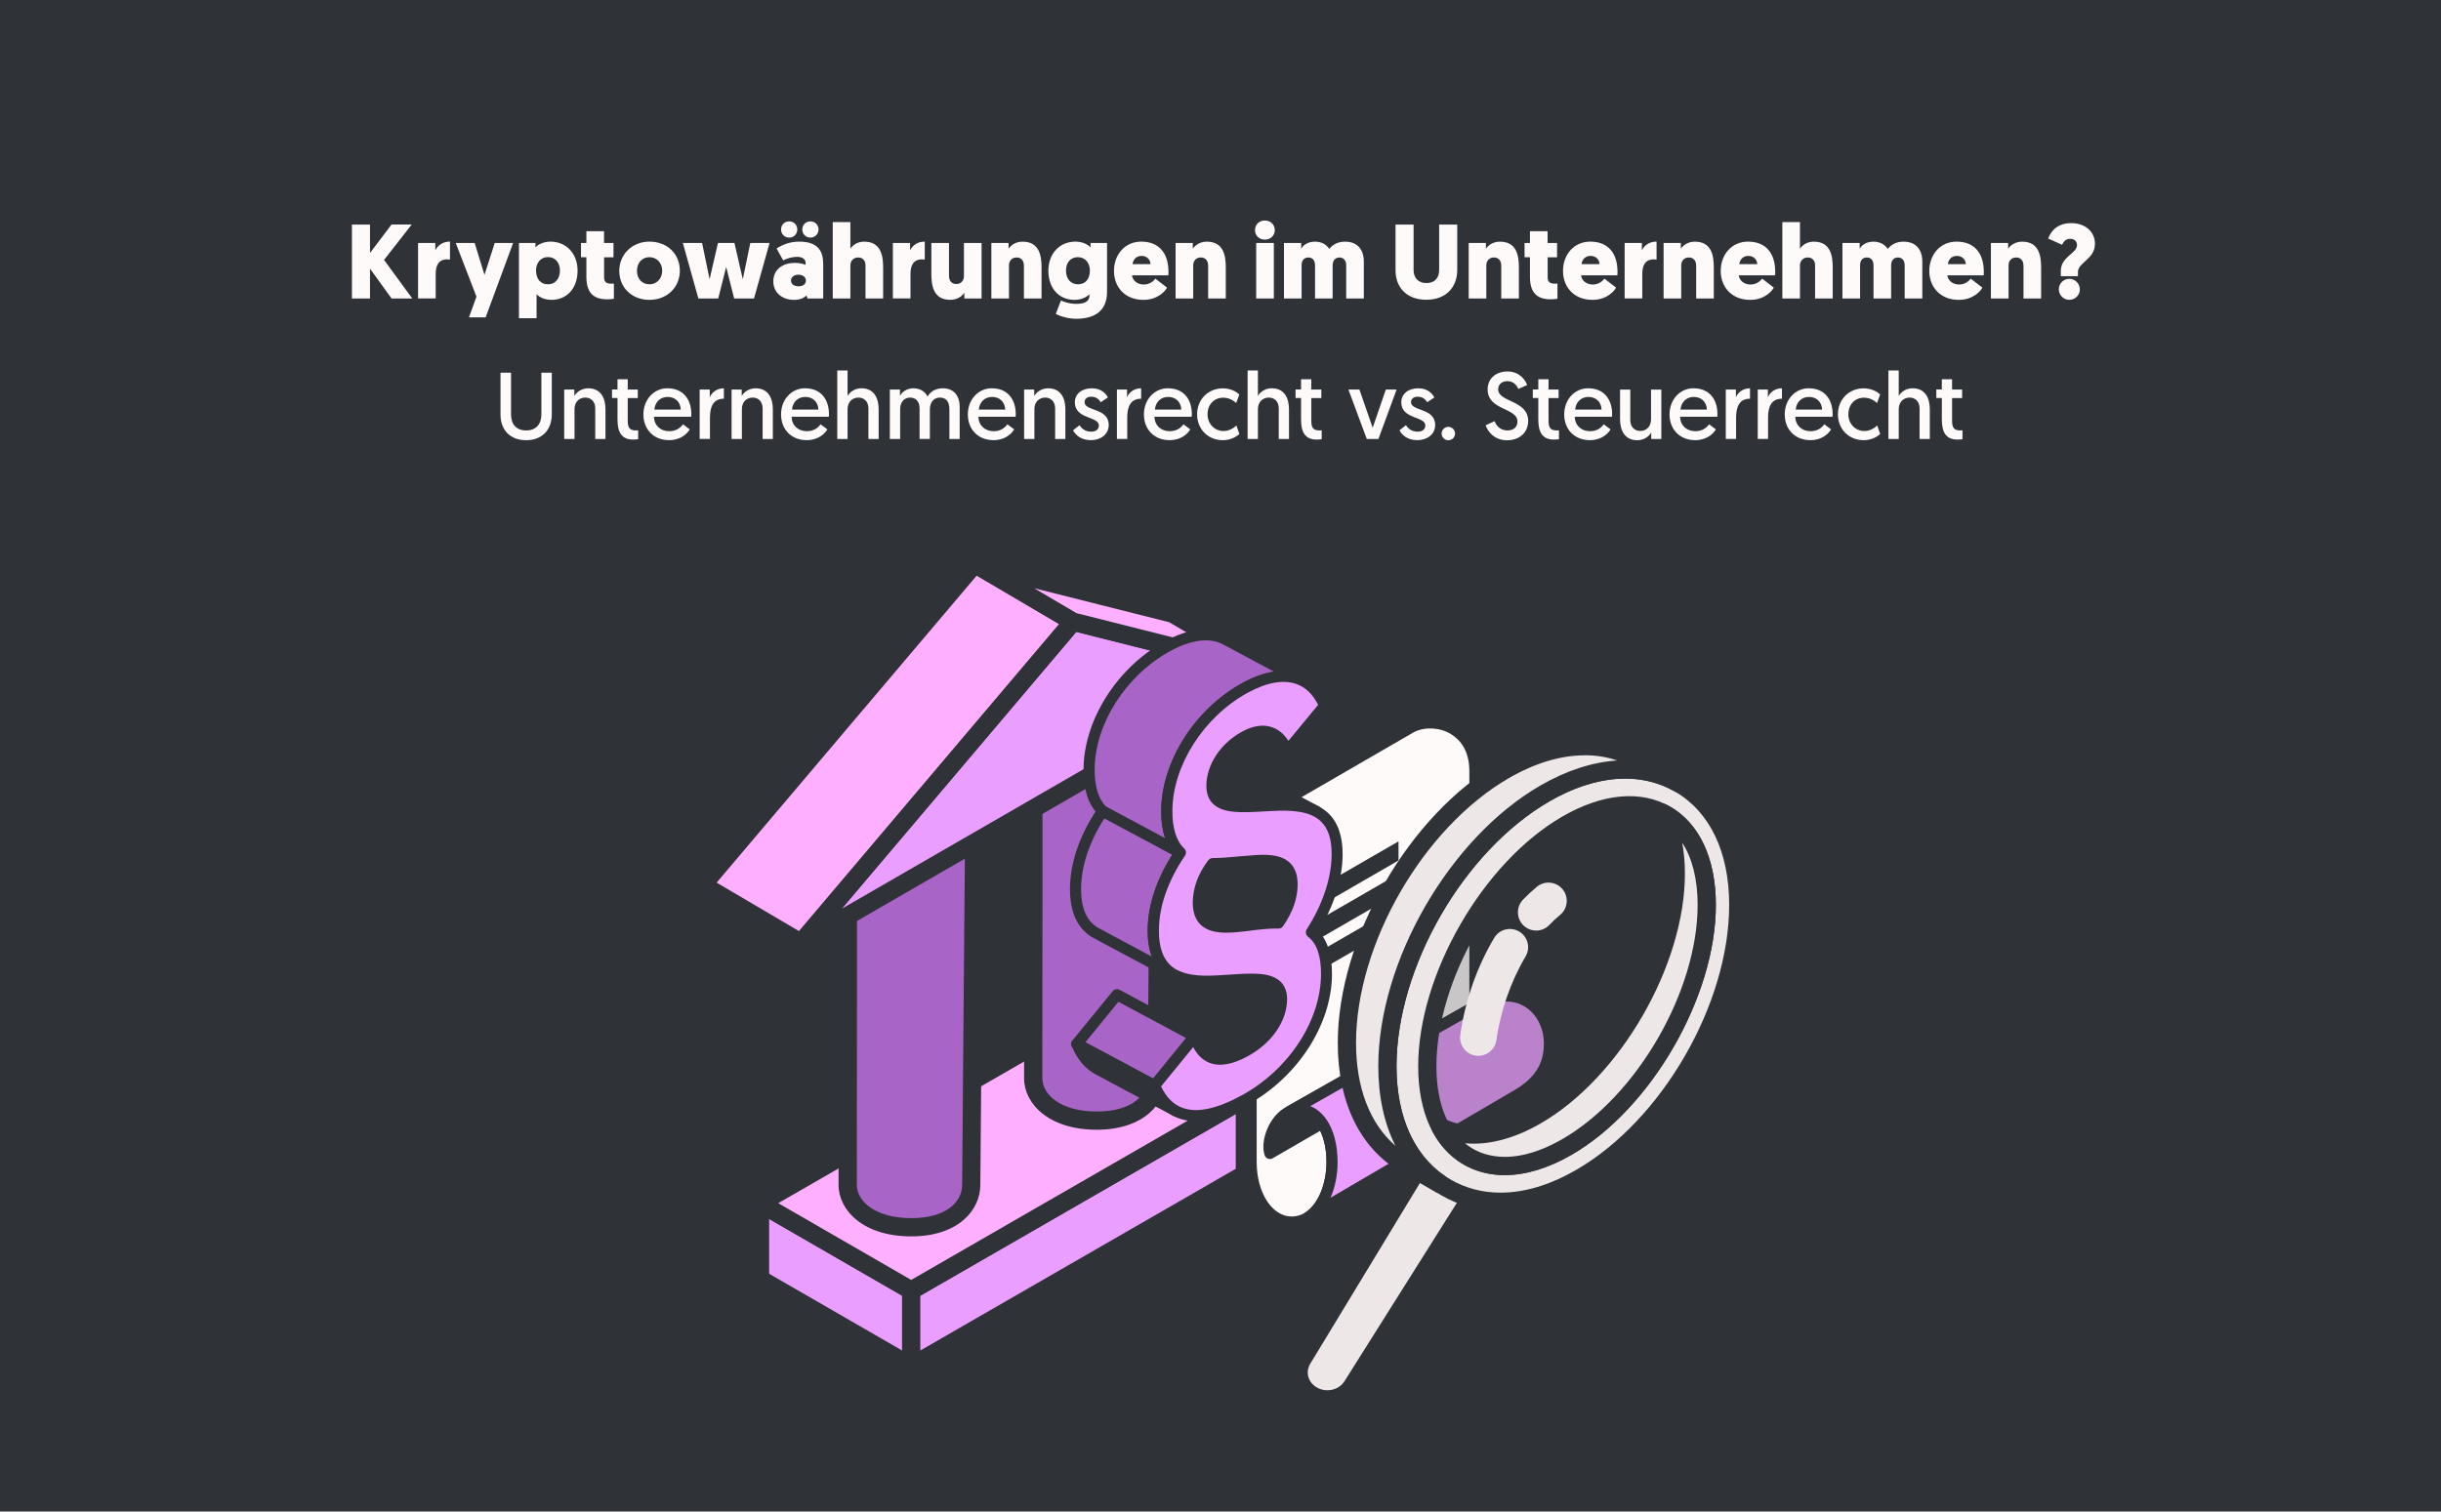 <?xml version="1.0" encoding="UTF-8"?>
<svg xmlns="http://www.w3.org/2000/svg" viewBox="0 0 670 415">
  <defs>
    <style>
      .cls-1 {
        fill: #a864c6;
      }

      .cls-2 {
        fill: #2f3237;
      }

      .cls-3 {
        fill: #ff8d85;
      }

      .cls-4 {
        fill: #ffafff;
      }

      .cls-5 {
        fill: #ff8d85;
      }

      .cls-6 {
        fill: #fefaf9;
      }

      .cls-7 {
        opacity: .26;
      }

      .cls-8 {
        fill: #ede8e7;
      }

      .cls-9 {
        fill: #ea9eff;
      }
    </style>
  </defs>
  <g id="HG">
    <rect class="cls-2" x="-3.44" y="-3.38" width="676.87" height="421.77"/>
  </g>
  <g id="Ebene_1" data-name="Ebene 1">
    <g>
      <path class="cls-6" d="M101.55,69.47l5.92-7.83h5.54l-7.6,9.72,7.75,10.59h-5.68l-5.92-8.18v8.18h-4.96v-20.3h4.96v7.83Z"/>
      <path class="cls-6" d="M123.5,71.27c-.2-.03-.43-.06-.78-.06-2.35,0-3.13,1.71-3.13,4v6.73h-4.84v-15.23h4.73v2.03c.72-1.48,2.15-2.41,4.03-2.41v4.93Z"/>
      <path class="cls-6" d="M133.3,87.14h-4.58l2.06-5.69-5.69-14.74h5.19l2.7,8.76,2.81-8.76h5.05l-7.54,20.42Z"/>
      <path class="cls-6" d="M146.96,67.91c.43-.49,1.88-1.57,4.12-1.57,4.38,0,7.45,3.31,7.45,7.98s-2.78,8.01-7.19,8.01c-2.32,0-3.74-1.16-4.06-1.54v6.58h-4.84v-20.65h4.53v1.19ZM150.41,78.06c1.97,0,3.28-1.54,3.28-3.77s-1.33-3.71-3.28-3.71c-2.09,0-3.28,1.68-3.28,3.71,0,2.41,1.36,3.77,3.28,3.77Z"/>
      <path class="cls-6" d="M165.81,66.72h2.58v3.92h-2.58v5.6c0,1.33.9,1.65,1.88,1.65.26,0,.49,0,.81-.03v4.15s-.64.17-1.86.17c-3.6,0-5.69-1.65-5.69-6.18v-5.37h-1.48v-3.92h1.48v-3.22h4.84v3.22Z"/>
      <path class="cls-6" d="M178.25,66.34c4.9,0,8.35,3.37,8.35,7.98s-3.54,8.01-8.35,8.01-8.27-3.36-8.27-7.95,3.57-8.04,8.27-8.04ZM178.25,78.06c2,0,3.51-1.57,3.51-3.74s-1.54-3.71-3.51-3.71-3.42,1.54-3.42,3.77,1.45,3.68,3.42,3.68Z"/>
      <path class="cls-6" d="M199.31,73.33l-2.17,8.62h-5.45l-4.26-15.23h5.28l2.06,9.95,2.29-9.95h4.53l2.29,9.95,2.06-9.95h5.28l-4.26,15.23h-5.45l-2.18-8.62Z"/>
      <path class="cls-6" d="M218.18,72.17c1.33,0,2.38.32,2.93.55v-.55c0-.93-.75-1.65-2.32-1.65-1.33,0-2.64.38-3.83.96l-1.8-3.25c1.62-1.07,3.68-1.89,6.21-1.89,5.25,0,6.58,2.7,6.58,6.18v9.43h-4.32l-.26-.84c-.78.78-1.89,1.22-3.45,1.22-2.99,0-5.66-1.8-5.66-5.1,0-3.05,2.32-5.05,5.92-5.05ZM214.38,63.01c0-1.22.9-2.23,2.23-2.23s2.23,1.02,2.23,2.23-.93,2.23-2.23,2.23-2.23-1.02-2.23-2.23ZM219.17,78.61c1.16,0,2.03-.55,2.03-1.57s-.9-1.62-2.06-1.62-2.03.64-2.03,1.62.93,1.57,2.06,1.57ZM220.21,63.01c0-1.22.9-2.23,2.23-2.23s2.23,1.02,2.23,2.23-.93,2.23-2.23,2.23-2.23-1.02-2.23-2.23Z"/>
      <path class="cls-6" d="M237.56,72.87c0-1.42-.84-2.18-2-2.18-1.33,0-2.15.96-2.15,2.18v9.08h-4.84v-20.97h4.84v7.31c.58-.9,1.86-1.94,3.77-1.94,4.76,0,5.22,4.06,5.22,7.17v8.44h-4.84v-9.08Z"/>
      <path class="cls-6" d="M253.82,71.27c-.2-.03-.44-.06-.78-.06-2.35,0-3.13,1.71-3.13,4v6.73h-4.84v-15.23h4.73v2.03c.72-1.48,2.15-2.41,4.03-2.41v4.93Z"/>
      <path class="cls-6" d="M260.49,75.8c0,1.42.84,2.18,2,2.18,1.33,0,2.09-.96,2.09-2.18v-9.08h4.84v15.23h-4.73v-1.57c-.58.9-1.91,1.94-3.83,1.94-4.76,0-5.22-4.06-5.22-7.16v-8.44h4.84v9.08Z"/>
      <path class="cls-6" d="M281.03,72.87c0-1.42-.84-2.18-2-2.18-1.33,0-2.09.96-2.09,2.18v9.08h-4.84v-15.23h4.73v1.57c.58-.9,1.91-1.94,3.83-1.94,4.76,0,5.22,4.06,5.22,7.17v8.44h-4.84v-9.08Z"/>
      <path class="cls-6" d="M299.01,80.79c-.32.38-1.74,1.54-4.06,1.54-4.41,0-7.19-3.28-7.19-8.01s3.08-7.98,7.45-7.98c2.23,0,3.68,1.07,4.12,1.57v-1.19h4.53v13.4c0,5.63-3.92,7.4-8.44,7.4-2.15,0-4.26-.61-5.63-1.31l1.42-3.71c.43.2,2.15.93,4.21.93,1.8,0,3.6-.41,3.6-2.26v-.38ZM295.84,70.61c-1.94,0-3.25,1.42-3.25,3.68s1.31,3.77,3.28,3.77,3.28-1.36,3.28-3.77c0-2.03-1.22-3.68-3.31-3.68Z"/>
      <path class="cls-6" d="M310.72,75.6c.12,1.36,1.42,2.52,3.22,2.52s2.9-1.19,3.19-1.62l3.19,2.47c-.43.9-2.52,3.36-6.47,3.36-5.02,0-8.09-3.45-8.09-7.95s3.02-8.04,7.48-8.04c4.84,0,7.48,3.1,7.48,8.3,0,.29,0,.61-.03.96h-9.98ZM310.87,72.52h4.93c-.06-1.22-.96-2.26-2.47-2.26-1.59,0-2.35,1.19-2.46,2.26Z"/>
      <path class="cls-6" d="M331.6,72.87c0-1.42-.84-2.18-2-2.18-1.33,0-2.09.96-2.09,2.18v9.08h-4.84v-15.23h4.73v1.57c.58-.9,1.92-1.94,3.83-1.94,4.76,0,5.22,4.06,5.22,7.17v8.44h-4.84v-9.08Z"/>
      <path class="cls-6" d="M344.47,63.18c0-1.54,1.16-2.64,2.7-2.64s2.73,1.1,2.73,2.64-1.19,2.61-2.73,2.61-2.7-1.1-2.7-2.61ZM349.64,81.95h-4.84v-15.23h4.84v15.23Z"/>
      <path class="cls-6" d="M365.79,81.95h-4.84v-9.08c0-1.36-.67-2.18-1.83-2.18s-1.86.78-1.86,2.18v9.08h-4.84v-15.23h4.73v1.57c.52-.93,1.74-1.94,3.77-1.94,1.8,0,3.13.75,3.94,2,.93-1.19,2.35-2,4.32-2,3.51,0,5.16,2.26,5.16,5.48v10.12h-4.84v-9.08c0-1.36-.7-2.18-1.86-2.18s-1.86.87-1.86,2.18v9.08Z"/>
      <path class="cls-6" d="M383.04,74.15v-12.5h4.96v12.5c0,2.2,1.33,3.57,3.54,3.57s3.48-1.36,3.48-3.6v-12.47h4.96v12.47c0,4.76-3.1,8.18-8.47,8.18s-8.47-3.31-8.47-8.15Z"/>
      <path class="cls-6" d="M412.05,72.87c0-1.42-.84-2.18-2-2.18-1.33,0-2.09.96-2.09,2.18v9.08h-4.84v-15.23h4.73v1.57c.58-.9,1.91-1.94,3.83-1.94,4.76,0,5.22,4.06,5.22,7.17v8.44h-4.84v-9.08Z"/>
      <path class="cls-6" d="M424.8,66.72h2.58v3.92h-2.58v5.6c0,1.33.9,1.65,1.88,1.65.26,0,.49,0,.81-.03v4.15s-.64.17-1.86.17c-3.6,0-5.69-1.65-5.69-6.18v-5.37h-1.48v-3.92h1.48v-3.22h4.84v3.22Z"/>
      <path class="cls-6" d="M433.97,75.6c.12,1.36,1.42,2.52,3.22,2.52s2.9-1.19,3.19-1.62l3.19,2.47c-.43.9-2.52,3.36-6.47,3.36-5.02,0-8.09-3.45-8.09-7.95s3.02-8.04,7.48-8.04c4.84,0,7.48,3.1,7.48,8.3,0,.29,0,.61-.03.96h-9.98ZM434.11,72.52h4.93c-.06-1.22-.96-2.26-2.47-2.26-1.6,0-2.35,1.19-2.47,2.26Z"/>
      <path class="cls-6" d="M454.68,71.27c-.2-.03-.43-.06-.78-.06-2.35,0-3.13,1.71-3.13,4v6.73h-4.84v-15.23h4.73v2.03c.73-1.48,2.15-2.41,4.03-2.41v4.93Z"/>
      <path class="cls-6" d="M465.55,72.87c0-1.42-.84-2.18-2-2.18-1.33,0-2.09.96-2.09,2.18v9.08h-4.84v-15.23h4.73v1.57c.58-.9,1.92-1.94,3.83-1.94,4.76,0,5.22,4.06,5.22,7.17v8.44h-4.84v-9.08Z"/>
      <path class="cls-6" d="M477.26,75.6c.12,1.36,1.42,2.52,3.22,2.52s2.9-1.19,3.19-1.62l3.19,2.47c-.43.9-2.52,3.36-6.47,3.36-5.02,0-8.09-3.45-8.09-7.95s3.02-8.04,7.48-8.04c4.84,0,7.48,3.1,7.48,8.3,0,.29,0,.61-.03.96h-9.98ZM477.41,72.52h4.93c-.06-1.22-.96-2.26-2.47-2.26-1.6,0-2.35,1.19-2.47,2.26Z"/>
      <path class="cls-6" d="M498.2,72.87c0-1.42-.84-2.18-2-2.18-1.33,0-2.15.96-2.15,2.18v9.08h-4.84v-20.97h4.84v7.31c.58-.9,1.86-1.94,3.77-1.94,4.76,0,5.22,4.06,5.22,7.17v8.44h-4.84v-9.08Z"/>
      <path class="cls-6" d="M519.08,81.95h-4.84v-9.08c0-1.36-.67-2.18-1.83-2.18s-1.86.78-1.86,2.18v9.08h-4.84v-15.23h4.73v1.57c.52-.93,1.74-1.94,3.77-1.94,1.8,0,3.13.75,3.94,2,.93-1.19,2.35-2,4.32-2,3.51,0,5.16,2.26,5.16,5.48v10.12h-4.84v-9.08c0-1.36-.7-2.18-1.86-2.18s-1.86.87-1.86,2.18v9.08Z"/>
      <path class="cls-6" d="M534.51,75.6c.12,1.36,1.42,2.52,3.22,2.52s2.9-1.19,3.19-1.62l3.19,2.47c-.43.9-2.52,3.36-6.47,3.36-5.02,0-8.09-3.45-8.09-7.95s3.02-8.04,7.48-8.04c4.84,0,7.48,3.1,7.48,8.3,0,.29,0,.61-.03.96h-9.98ZM534.65,72.52h4.93c-.06-1.22-.96-2.26-2.47-2.26-1.6,0-2.35,1.19-2.47,2.26Z"/>
      <path class="cls-6" d="M555.39,72.87c0-1.42-.84-2.18-2-2.18-1.33,0-2.09.96-2.09,2.18v9.08h-4.84v-15.23h4.73v1.57c.58-.9,1.92-1.94,3.83-1.94,4.76,0,5.22,4.06,5.22,7.17v8.44h-4.84v-9.08Z"/>
      <path class="cls-6" d="M570.35,75.83h-4.7v-1.45c0-3.92,4.44-4.79,4.44-7.08,0-.9-.58-1.74-1.91-1.74s-1.89,1.04-2.18,1.65l-3.8-1.71c.55-1.65,2.18-4.24,6.29-4.24,3.8,0,6.53,2.29,6.53,5.71,0,4.15-4.67,5.08-4.67,7.72v1.13ZM565.1,79.45c0-1.6,1.28-2.9,2.87-2.9s2.9,1.31,2.9,2.9-1.31,2.87-2.9,2.87-2.87-1.31-2.87-2.87Z"/>
    </g>
    <g>
      <path class="cls-6" d="M137.38,113.84v-11.52h2.89v11.49c0,2.68,1.46,4.37,4.16,4.37s4.16-1.72,4.16-4.39v-11.47h2.86v11.49c0,4.13-2.6,7.05-7.02,7.05s-7.05-2.81-7.05-7.02Z"/>
      <path class="cls-6" d="M166.19,112.36v8.16h-2.81v-8.4c0-1.87-1.17-2.96-2.73-2.96-1.79,0-2.96,1.33-2.96,3.17v8.19h-2.83v-13.57h2.78v1.77c.6-1.07,2-2.11,3.82-2.11,3.51,0,4.73,2.78,4.73,5.75Z"/>
      <path class="cls-6" d="M169.49,104.12h2.81v2.83h2.76v2.34h-2.76v6.32c0,2.11.81,2.57,2.31,2.57.23,0,.55-.03.55-.03v2.44s-.49.1-1.38.1c-3.3,0-4.29-2.21-4.29-5.54v-5.88h-1.51v-2.34h1.51v-2.83Z"/>
      <path class="cls-6" d="M183.22,106.61c4.11,0,6.53,2.83,6.53,7.1,0,.23,0,.47-.03.7h-10.22c.05,2.42,1.79,3.98,4.21,3.98,2.05,0,3.22-1.14,3.74-1.9l1.87,1.4c-.65,1.12-2.44,2.96-5.67,2.96-4.24,0-7.05-2.96-7.05-7.07s2.89-7.18,6.6-7.18ZM186.86,112.46c-.1-2.24-1.66-3.48-3.61-3.48s-3.46,1.35-3.64,3.48h7.25Z"/>
      <path class="cls-6" d="M198.69,109.47c-2.96,0-3.82,2.26-3.82,5.2v5.85h-2.83v-13.57h2.78v2.13c.52-1.35,1.95-2.47,3.87-2.47v2.86Z"/>
      <path class="cls-6" d="M212.13,112.36v8.16h-2.81v-8.4c0-1.87-1.17-2.96-2.73-2.96-1.79,0-2.96,1.33-2.96,3.17v8.19h-2.83v-13.57h2.78v1.77c.6-1.07,2-2.11,3.82-2.11,3.51,0,4.73,2.78,4.73,5.75Z"/>
      <path class="cls-6" d="M221,106.61c4.11,0,6.53,2.83,6.53,7.1,0,.23,0,.47-.03.7h-10.22c.05,2.42,1.79,3.98,4.21,3.98,2.05,0,3.22-1.14,3.74-1.9l1.87,1.4c-.65,1.12-2.44,2.96-5.67,2.96-4.24,0-7.05-2.96-7.05-7.07s2.89-7.18,6.6-7.18ZM224.64,112.46c-.1-2.24-1.66-3.48-3.61-3.48s-3.46,1.35-3.64,3.48h7.25Z"/>
      <path class="cls-6" d="M241.17,112.36v8.16h-2.81v-8.4c0-1.87-1.17-2.96-2.73-2.96-1.79,0-2.99,1.33-2.99,3.17v8.19h-2.83v-18.8h2.83v6.99c.6-1.07,1.98-2.11,3.8-2.11,3.51,0,4.73,2.78,4.73,5.75Z"/>
      <path class="cls-6" d="M263.4,120.52h-2.81v-8.14c0-2.11-.91-3.22-2.6-3.22-1.59,0-2.76,1.17-2.76,3.25v8.11h-2.83v-8.4c0-1.85-.99-2.96-2.6-2.96s-2.73,1.25-2.73,3.2v8.16h-2.83v-13.57h2.78v1.77c.49-1.04,1.82-2.11,3.67-2.11s3.25.88,3.9,2.26c.81-1.43,2.31-2.26,4.19-2.26,3.07,0,4.63,2.11,4.63,5.04v8.87Z"/>
      <path class="cls-6" d="M272.27,106.61c4.11,0,6.53,2.83,6.53,7.1,0,.23,0,.47-.03.7h-10.22c.05,2.42,1.79,3.98,4.21,3.98,2.05,0,3.22-1.14,3.74-1.9l1.87,1.4c-.65,1.12-2.44,2.96-5.67,2.96-4.24,0-7.05-2.96-7.05-7.07s2.89-7.18,6.6-7.18ZM275.91,112.46c-.1-2.24-1.66-3.48-3.61-3.48s-3.46,1.35-3.64,3.48h7.25Z"/>
      <path class="cls-6" d="M292.42,112.36v8.16h-2.81v-8.4c0-1.87-1.17-2.96-2.73-2.96-1.79,0-2.96,1.33-2.96,3.17v8.19h-2.83v-13.57h2.78v1.77c.6-1.07,2-2.11,3.82-2.11,3.51,0,4.73,2.78,4.73,5.75Z"/>
      <path class="cls-6" d="M296.29,116.75c.62.91,1.56,1.77,3.25,1.77,1.2,0,2.08-.6,2.08-1.69,0-2.6-6.6-1.66-6.6-6.37,0-2.39,2.03-3.85,4.65-3.85s3.9,1.48,4.42,2.52l-1.95,1.3c-.39-.62-1.12-1.51-2.63-1.51-1.04,0-1.82.55-1.82,1.48,0,2.6,6.63,1.51,6.63,6.29,0,2.52-2.13,4.16-4.91,4.16s-4.21-1.48-4.89-2.7l1.77-1.4Z"/>
      <path class="cls-6" d="M313.22,109.47c-2.96,0-3.82,2.26-3.82,5.2v5.85h-2.83v-13.57h2.78v2.13c.52-1.35,1.95-2.47,3.87-2.47v2.86Z"/>
      <path class="cls-6" d="M320.6,106.61c4.11,0,6.53,2.83,6.53,7.1,0,.23,0,.47-.03.7h-10.22c.05,2.42,1.79,3.98,4.21,3.98,2.05,0,3.22-1.14,3.74-1.9l1.87,1.4c-.65,1.12-2.44,2.96-5.67,2.96-4.24,0-7.05-2.96-7.05-7.07s2.89-7.18,6.6-7.18ZM324.24,112.46c-.1-2.24-1.66-3.48-3.61-3.48s-3.46,1.35-3.64,3.48h7.25Z"/>
      <path class="cls-6" d="M339.32,110.67c-.62-.6-1.87-1.48-3.59-1.48-2.57,0-4.29,1.98-4.29,4.55s1.87,4.6,4.39,4.6c1.74,0,2.96-.99,3.54-1.51l.81,2.34c-.68.6-2.24,1.69-4.5,1.69-4.13,0-7.1-3.04-7.1-7.12s3.04-7.12,7.07-7.12c2.24,0,3.74.99,4.52,1.66l-.86,2.39Z"/>
      <path class="cls-6" d="M353.8,112.36v8.16h-2.81v-8.4c0-1.87-1.17-2.96-2.73-2.96-1.79,0-2.99,1.33-2.99,3.17v8.19h-2.83v-18.8h2.83v6.99c.6-1.07,1.98-2.11,3.8-2.11,3.51,0,4.73,2.78,4.73,5.75Z"/>
      <path class="cls-6" d="M357.11,104.12h2.81v2.83h2.76v2.34h-2.76v6.32c0,2.11.81,2.57,2.31,2.57.23,0,.55-.03.55-.03v2.44s-.49.1-1.38.1c-3.3,0-4.29-2.21-4.29-5.54v-5.88h-1.51v-2.34h1.51v-2.83Z"/>
      <path class="cls-6" d="M375.15,120.52l-5.04-13.57h3.02l3.64,10.5,3.61-10.5h2.96l-4.99,13.57h-3.2Z"/>
      <path class="cls-6" d="M385.89,116.75c.62.91,1.56,1.77,3.25,1.77,1.2,0,2.08-.6,2.08-1.69,0-2.6-6.6-1.66-6.6-6.37,0-2.39,2.03-3.85,4.65-3.85s3.9,1.48,4.42,2.52l-1.95,1.3c-.39-.62-1.12-1.51-2.63-1.51-1.04,0-1.82.55-1.82,1.48,0,2.6,6.63,1.51,6.63,6.29,0,2.52-2.13,4.16-4.91,4.16s-4.21-1.48-4.89-2.7l1.77-1.4Z"/>
      <path class="cls-6" d="M397.53,117.2c1.01,0,1.85.83,1.85,1.85s-.83,1.82-1.85,1.82-1.85-.83-1.85-1.82.83-1.85,1.85-1.85Z"/>
      <path class="cls-6" d="M410.22,115.61c.49,1.3,1.56,2.57,3.56,2.57,1.64,0,2.73-.91,2.73-2.44,0-3.85-8.19-2.99-8.19-8.84,0-2.83,2.11-4.91,5.46-4.91s4.94,2.44,5.38,3.72l-2.39,1.07c-.42-.88-1.25-2.13-3.04-2.13-1.61,0-2.52.99-2.52,2.24,0,3.59,8.24,2.94,8.24,8.66,0,3.04-2.21,5.33-5.8,5.33s-5.33-2.5-5.88-4.11l2.44-1.14Z"/>
      <path class="cls-6" d="M422.23,104.12h2.81v2.83h2.76v2.34h-2.76v6.32c0,2.11.81,2.57,2.31,2.57.23,0,.55-.03.55-.03v2.44s-.49.1-1.38.1c-3.3,0-4.29-2.21-4.29-5.54v-5.88h-1.51v-2.34h1.51v-2.83Z"/>
      <path class="cls-6" d="M435.96,106.61c4.11,0,6.53,2.83,6.53,7.1,0,.23,0,.47-.03.7h-10.22c.05,2.42,1.79,3.98,4.21,3.98,2.05,0,3.22-1.14,3.74-1.9l1.87,1.4c-.65,1.12-2.44,2.96-5.67,2.96-4.24,0-7.05-2.96-7.05-7.07s2.89-7.18,6.6-7.18ZM439.6,112.46c-.1-2.24-1.66-3.48-3.61-3.48s-3.46,1.35-3.64,3.48h7.25Z"/>
      <path class="cls-6" d="M444.67,115.12v-8.16h2.81v8.4c0,1.87,1.17,2.96,2.73,2.96,1.79,0,2.96-1.3,2.96-3.17v-8.19h2.83v13.57h-2.78v-1.77c-.6,1.09-2,2.11-3.82,2.11-3.51,0-4.73-2.78-4.73-5.75Z"/>
      <path class="cls-6" d="M464.87,106.61c4.11,0,6.53,2.83,6.53,7.1,0,.23,0,.47-.03.7h-10.22c.05,2.42,1.79,3.98,4.21,3.98,2.05,0,3.22-1.14,3.74-1.9l1.87,1.4c-.65,1.12-2.44,2.96-5.67,2.96-4.24,0-7.05-2.96-7.05-7.07s2.89-7.18,6.6-7.18ZM468.51,112.46c-.1-2.24-1.66-3.48-3.61-3.48s-3.46,1.35-3.64,3.48h7.25Z"/>
      <path class="cls-6" d="M480.34,109.47c-2.96,0-3.82,2.26-3.82,5.2v5.85h-2.83v-13.57h2.78v2.13c.52-1.35,1.95-2.47,3.87-2.47v2.86Z"/>
      <path class="cls-6" d="M489.11,109.47c-2.96,0-3.82,2.26-3.82,5.2v5.85h-2.83v-13.57h2.78v2.13c.52-1.35,1.95-2.47,3.87-2.47v2.86Z"/>
      <path class="cls-6" d="M496.49,106.61c4.11,0,6.53,2.83,6.53,7.1,0,.23,0,.47-.03.7h-10.22c.05,2.42,1.79,3.98,4.21,3.98,2.05,0,3.22-1.14,3.74-1.9l1.87,1.4c-.65,1.12-2.44,2.96-5.67,2.96-4.24,0-7.05-2.96-7.05-7.07s2.89-7.18,6.6-7.18ZM500.13,112.46c-.1-2.24-1.66-3.48-3.61-3.48s-3.46,1.35-3.64,3.48h7.25Z"/>
      <path class="cls-6" d="M515.21,110.67c-.62-.6-1.87-1.48-3.59-1.48-2.57,0-4.29,1.98-4.29,4.55s1.87,4.6,4.39,4.6c1.74,0,2.96-.99,3.54-1.51l.81,2.34c-.68.6-2.24,1.69-4.5,1.69-4.13,0-7.1-3.04-7.1-7.12s3.04-7.12,7.07-7.12c2.24,0,3.74.99,4.52,1.66l-.86,2.39Z"/>
      <path class="cls-6" d="M529.69,112.36v8.16h-2.81v-8.4c0-1.87-1.17-2.96-2.73-2.96-1.79,0-2.99,1.33-2.99,3.17v8.19h-2.83v-18.8h2.83v6.99c.6-1.07,1.98-2.11,3.8-2.11,3.51,0,4.73,2.78,4.73,5.75Z"/>
      <path class="cls-6" d="M532.99,104.12h2.81v2.83h2.76v2.34h-2.76v6.32c0,2.11.81,2.57,2.31,2.57.23,0,.55-.03.55-.03v2.44s-.49.1-1.38.1c-3.3,0-4.29-2.21-4.29-5.54v-5.88h-1.51v-2.34h1.51v-2.83Z"/>
    </g>
    <g>
      <g>
        <g>
          <g>
            <polygon class="cls-9" points="250.11 375.12 208.61 351.16 208.61 330.34 250.11 354.3 250.11 375.12"/>
            <path class="cls-2" d="M250.11,377.62c-.43,0-.86-.11-1.25-.33l-41.5-23.96c-.77-.45-1.25-1.27-1.25-2.17v-20.82c0-.89.48-1.72,1.25-2.17.77-.45,1.73-.45,2.5,0l41.5,23.96c.77.45,1.25,1.27,1.25,2.17v20.82c0,.89-.48,1.72-1.25,2.17-.39.22-.82.33-1.25.33ZM211.11,349.72l36.5,21.07v-15.05l-36.5-21.07v15.05Z"/>
          </g>
          <g>
            <polygon class="cls-9" points="341.69 322.35 250.11 375.12 250.11 354.3 341.69 301.53 341.69 322.35"/>
            <path class="cls-2" d="M250.11,377.62c-.43,0-.86-.11-1.25-.34-.77-.45-1.25-1.27-1.25-2.16v-20.82c0-.89.48-1.72,1.25-2.17l91.58-52.77c.77-.45,1.73-.45,2.5,0,.77.45,1.25,1.27,1.25,2.16v20.82c0,.89-.48,1.72-1.25,2.17l-91.58,52.77c-.39.22-.82.33-1.25.33ZM252.61,355.74v15.05l86.58-49.89v-15.05l-86.58,49.89Z"/>
          </g>
          <g>
            <polygon class="cls-4" points="341.69 301.53 250.11 354.3 208.61 330.34 300.19 277.57 341.69 301.53"/>
            <path class="cls-2" d="M250.11,356.8c-.43,0-.86-.11-1.25-.33l-41.5-23.96c-.77-.45-1.25-1.27-1.25-2.17s.48-1.72,1.25-2.17l91.58-52.77c.77-.45,1.73-.45,2.5,0l41.5,23.96c.77.45,1.25,1.27,1.25,2.17,0,.89-.48,1.72-1.25,2.17l-91.58,52.77c-.39.22-.82.33-1.25.33ZM213.61,330.34l36.49,21.07,86.58-49.89-36.49-21.07-86.58,49.89Z"/>
          </g>
        </g>
        <g>
          <path class="cls-1" d="M232.67,228.85c.12,11.76,0,92.88,0,96.48,0,5.95,6.12,11.63,17.43,11.63s16.48-5.95,16.48-11.63c0-3.88.97-114.74.97-114.74l-34.88,18.26Z"/>
          <path class="cls-2" d="M250.1,339.46c-13.09,0-19.93-7.11-19.93-14.13v-6.45c.03-19.8.1-80.03,0-90,0-.94.51-1.8,1.34-2.24l34.88-18.26c.78-.41,1.71-.38,2.46.08.75.46,1.2,1.28,1.2,2.16,0,1.11-.97,110.89-.97,114.71,0,6.81-5.94,14.13-18.98,14.13ZM235.18,230.35c.08,13.49.02,69.56,0,88.52v6.45c0,4.54,5.12,9.13,14.93,9.13s13.98-4.59,13.98-9.13c0-3.46.75-90.09.93-110.59l-29.83,15.61Z"/>
        </g>
        <g>
          <path class="cls-1" d="M283.58,199.57c.12,11.76,0,92.88,0,96.48,0,5.95,6.12,11.63,17.43,11.63s16.48-5.95,16.48-11.63c0-3.88.97-114.74.97-114.74l-34.88,18.26Z"/>
          <path class="cls-2" d="M301.02,310.18c-13.09,0-19.93-7.11-19.93-14.13v-6.45c.03-19.8.1-80.03,0-90,0-.94.51-1.8,1.34-2.24l34.88-18.26c.78-.41,1.71-.38,2.46.08.75.46,1.2,1.28,1.2,2.16,0,1.11-.97,110.89-.97,114.71,0,6.81-5.94,14.13-18.98,14.13ZM286.1,201.08c.08,13.49.02,69.56,0,88.52v6.45c0,4.54,5.12,9.13,14.93,9.13s13.98-4.59,13.98-9.13c0-3.46.75-90.09.93-110.59l-29.83,15.61Z"/>
        </g>
        <g>
          <g>
            <polygon class="cls-9" points="294.51 170.68 219.84 258.85 348.84 184.38 294.51 170.68"/>
            <path class="cls-2" d="M219.84,261.35c-.72,0-1.43-.31-1.92-.9-.78-.93-.77-2.29.01-3.22l74.67-88.17c.62-.73,1.59-1.04,2.52-.81l54.33,13.7c.99.25,1.72,1.07,1.86,2.08.14,1.01-.34,2-1.23,2.51l-129,74.48c-.39.23-.82.34-1.25.34ZM295.41,173.49l-64.38,76.02,111.22-64.21-46.84-11.81Z"/>
          </g>
          <g>
            <polygon class="cls-4" points="267.55 154.81 294.51 170.68 219.84 258.85 192.88 242.98 267.55 154.81"/>
            <path class="cls-2" d="M219.84,261.35c-.43,0-.87-.11-1.27-.35l-26.96-15.87c-.64-.37-1.07-1.01-1.2-1.74-.12-.73.08-1.47.56-2.03l74.67-88.17c.79-.93,2.13-1.16,3.18-.54l26.96,15.87c.64.37,1.07,1.01,1.2,1.74.12.73-.08,1.47-.56,2.03l-74.67,88.17c-.49.58-1.19.88-1.91.88ZM196.7,242.33l22.59,13.3,71.39-84.3-22.59-13.3-71.39,84.3Z"/>
          </g>
          <g>
            <polygon class="cls-4" points="321.87 168.51 348.84 184.38 294.51 170.68 267.55 154.81 321.87 168.51"/>
            <path class="cls-2" d="M348.84,186.88c-.2,0-.41-.02-.61-.08l-54.33-13.7c-.23-.06-.45-.15-.66-.27l-26.96-15.87c-1.07-.63-1.52-1.95-1.04-3.1.47-1.15,1.72-1.78,2.92-1.47l54.33,13.7c.23.06.45.15.66.27l26.96,15.87c1.07.63,1.52,1.95,1.04,3.1-.39.96-1.32,1.55-2.31,1.55ZM295.47,168.34l37.09,9.35-11.64-6.85-37.09-9.35,11.64,6.85Z"/>
          </g>
        </g>
      </g>
      <g>
        <g>
          <path class="cls-1" d="M339.52,250.96c.93,2.78-.34,7.82-3.45,10.43l-.85.62-.03.02c-1.03.64-2.23,1.03-3.58,1.03-5.65,0-8.68-6.25-8.68-14.42,0-6.39,2.05-12.89,6.43-15.42,1.22-.7,2.61-1.09,4.19-1.09,6.53,0,9.76,7.87,9.85,16.59l-3.88,2.24Z"/>
          <path class="cls-2" d="M331.61,264.59c-6.2,0-10.21-6.26-10.21-15.95,0-6.09,1.89-13.69,7.2-16.74,1.49-.86,3.16-1.3,4.95-1.3,6.8,0,11.26,7.1,11.37,18.1,0,.55-.29,1.06-.76,1.34l-2.91,1.68c.45,3.33-.97,8.13-4.2,10.84-.03.02-.05.04-.08.06l-.85.62s-.04.03-.05.03c-.03.02-.05.04-.08.05-1.34.84-2.82,1.26-4.39,1.26ZM333.55,233.66c-1.25,0-2.41.3-3.43.89-3.44,1.98-5.67,7.51-5.67,14.09,0,5.95,1.87,12.89,7.15,12.89.97,0,1.89-.26,2.73-.77l.79-.57c2.53-2.16,3.68-6.54,2.95-8.75-.23-.69.06-1.45.69-1.81l3.1-1.79c-.26-7.2-2.88-14.19-8.3-14.19ZM336.07,261.39h0,0Z"/>
        </g>
        <g>
          <path class="cls-5" d="M336.07,261.39c-.27.23-.55.44-.85.62"/>
          <path class="cls-2" d="M335.22,263.54c-.51,0-1.01-.26-1.3-.73-.44-.72-.22-1.66.5-2.1.22-.14.45-.3.66-.48.64-.55,1.61-.47,2.15.17.55.64.47,1.61-.17,2.15-.33.28-.68.54-1.04.76-.25.15-.53.23-.8.23Z"/>
        </g>
        <g>
          <path class="cls-2" d="M362.92,308.37l-14.36,8.31c-1.08-3.24,1.25-9.56,5.39-11.5,0,0,0,0,0,0,.78-.36,1.63-.57,2.53-.57,2.68,0,4.87,1.41,6.44,3.77Z"/>
          <path class="cls-2" d="M348.56,318.2c-.18,0-.37-.03-.54-.1-.43-.16-.76-.51-.91-.95-1.33-3.98,1.31-11.06,6.16-13.35.01,0,.03-.01.04-.02,1.02-.47,2.09-.71,3.17-.71,3.06,0,5.8,1.58,7.71,4.45.23.35.31.78.21,1.19-.1.41-.36.76-.72.97l-14.36,8.31c-.24.14-.5.21-.77.21ZM354.6,306.56h0c-2.69,1.26-4.45,4.89-4.73,7.59l10.75-6.22c-1.17-1.2-2.56-1.8-4.14-1.8-.63,0-1.26.14-1.87.42,0,0-.01,0-.02,0Z"/>
        </g>
        <g>
          <line class="cls-3" x1="343.4" y1="248.72" x2="343.4" y2="248.72"/>
          <path class="cls-2" d="M343.4,250.25c-.38,0-.75-.14-1.05-.42-.61-.58-.64-1.55-.07-2.16.58-.61,1.55-.65,2.16-.07.61.58.65,1.54.07,2.16h0c-.3.32-.71.49-1.11.49Z"/>
        </g>
        <g>
          <path class="cls-6" d="M348.56,316.68l14.36-8.31h0c1.74,2.61,2.7,6.39,2.7,10.68,0,6.19-2.31,12.47-6.51,15.14-.03.01-.04.02-.04.02-1.33.84-2.84,1.31-4.53,1.31-6.62,0-11.14-7.61-11.14-16.48v-69.96c0-.12,0-.25,0-.37-.09-8.72-3.32-16.59-9.85-16.59-1.58,0-2.98.39-4.19,1.09l58.08-33.62c6.49-3.23,17.39.13,17.39,12.03v64.68c-10.54,5.94-50.22,28.48-50.87,28.86,0,0,0,0,0,0-4.13,1.94-6.47,8.25-5.39,11.5Z"/>
          <path class="cls-2" d="M354.54,337.06c-7.22,0-12.66-7.74-12.66-18.01v-69.96c0-.1,0-.21,0-.32-.08-7.54-2.68-15.11-8.32-15.11-1.25,0-2.41.3-3.43.89-.73.42-1.66.17-2.09-.56-.42-.73-.17-1.66.56-2.09l58.08-33.62s.06-.03.08-.05c4.04-2.01,9.21-1.72,13.19.74,4.14,2.56,6.41,7.06,6.41,12.66v64.68c0,.55-.3,1.06-.78,1.33-10.86,6.12-50.6,28.7-50.87,28.85h0s-.08.04-.12.06h0c-2.69,1.26-4.45,4.89-4.73,7.59l12.29-7.11c.68-.39,1.61-.17,2.04.48,1.9,2.86,2.95,6.96,2.95,11.53,0,7.19-2.83,13.64-7.22,16.43-.03.02-.07.04-.1.06-1.65,1.01-3.41,1.51-5.29,1.51ZM336.25,231.01c5.26,1.65,8.59,8.23,8.68,17.7,0,.1,0,.25,0,.39v69.96c0,8.38,4.22,14.95,9.61,14.95,1.33,0,2.58-.36,3.72-1.08.02-.01.04-.02.07-.04,3.45-2.23,5.77-7.78,5.77-13.83,0-3.33-.61-6.32-1.73-8.59l-13.04,7.54c-.4.23-.88.27-1.31.11-.43-.16-.76-.51-.91-.95-1.32-3.98,1.3-11.03,6.14-13.34,1.53-.87,38.41-21.82,50.05-28.39v-63.78c0-5.77-2.7-8.66-4.97-10.06-3.03-1.88-7.12-2.13-10.17-.62l-51.92,30.05Z"/>
        </g>
        <g>
          <path class="cls-9" d="M425.3,286.52c0,4.59-1.55,9.82-8.61,13.97-5.24,3.08-56,32.78-57.58,33.71,4.2-2.68,6.51-8.95,6.51-15.14,0-4.29-.96-8.07-2.7-10.68h0c-1.57-2.36-3.76-3.77-6.44-3.77-.9,0-1.74.21-2.53.57.65-.37,40.33-22.91,50.87-28.86.56-.32,1.04-.59,1.43-.8,10.34-5.81,19.04,1.5,19.04,11Z"/>
          <path class="cls-2" d="M359.11,335.72c-.52,0-1.02-.26-1.31-.73-.43-.71-.22-1.64.48-2.09,3.47-2.21,5.8-7.78,5.8-13.86,0-3.93-.85-7.39-2.39-9.76-.02-.03-.04-.05-.06-.08-1.36-2.05-3.1-3.09-5.16-3.09-.63,0-1.27.14-1.88.43-.74.34-1.63.04-2-.69s-.11-1.62.6-2.03c.27-.15,40.02-22.74,50.88-28.86l1.42-.8c5.05-2.84,10.17-3.03,14.41-.55,4.26,2.49,6.91,7.43,6.91,12.88,0,6.58-3.06,11.58-9.36,15.29-4.2,2.47-37.39,21.89-51.56,30.19l-6.02,3.52c-.24.14-.51.21-.77.21ZM364.13,307.43s.04.06.06.09c1.9,2.86,2.95,6.96,2.95,11.53,0,3.57-.7,6.96-1.94,9.8,14.61-8.55,46.59-27.27,50.71-29.68,7.04-4.14,7.85-9.2,7.85-12.65,0-4.37-2.07-8.3-5.4-10.24-3.27-1.91-7.3-1.71-11.37.57l-1.43.8c-8.53,4.81-34.86,19.76-45.91,26.04,1.73.7,3.26,1.97,4.46,3.75Z"/>
        </g>
        <g>
          <path class="cls-2" d="M343.4,249.09v6.92l-7.34,5.38c3.11-2.61,4.38-7.66,3.45-10.43l3.88-2.24c0,.12,0,.25,0,.37Z"/>
          <path class="cls-2" d="M336.07,262.92c-.45,0-.9-.2-1.2-.58-.51-.65-.41-1.58.22-2.11,2.56-2.15,3.72-6.56,2.98-8.78-.23-.69.06-1.45.69-1.81l3.88-2.24c.46-.27,1.04-.27,1.5-.01.47.26.77.75.79,1.28,0,.14,0,.28,0,.42v6.92c0,.49-.23.94-.62,1.23l-7.34,5.38c-.27.2-.59.3-.9.3ZM343.4,256.01h0,0ZM341.25,251.72c.17,1.25.08,2.7-.28,4.17l.9-.66v-3.87l-.63.36Z"/>
        </g>
      </g>
      <g>
        <polygon class="cls-2" points="383.86 236.25 353.96 253.52 353.96 248.27 383.86 231 383.86 236.25"/>
        <polygon class="cls-2" points="383.86 245.16 353.96 262.43 353.96 257.18 383.86 239.91 383.86 245.16"/>
        <polygon class="cls-2" points="376.32 258.32 353.96 271.23 353.96 265.98 376.32 253.07 376.32 258.32"/>
      </g>
      <g>
        <g>
          <path class="cls-2" d="M331.87,290.1l-21.33-11.42c2.57,1.38,5.98.73,9.97-1.49,5.96-3.3,9.87-8.76,9.89-14.26.01-2.28-.88-3.66-2.38-4.46l21.33,11.42c1.5.81,2.39,2.18,2.38,4.46-.03,5.5-3.94,10.96-9.89,14.26-3.99,2.21-7.4,2.86-9.97,1.49Z"/>
          <path class="cls-2" d="M334.88,292.35c-1.37,0-2.62-.3-3.74-.9h0s-21.33-11.42-21.33-11.42h0s0,0,0,0c-.74-.4-1.02-1.32-.63-2.07.4-.74,1.32-1.02,2.07-.63,1.97,1.06,4.84.56,8.51-1.48,5.59-3.1,9.08-8.06,9.11-12.93.01-2-.83-2.71-1.57-3.11h0c-.74-.4-1.02-1.32-.63-2.07.4-.74,1.32-1.02,2.07-.63,0,0,0,0,0,0l21.33,11.42c2.13,1.14,3.2,3.1,3.19,5.82-.03,5.98-4.12,11.96-10.68,15.59-2.88,1.6-5.45,2.4-7.7,2.4ZM332.59,288.76c1.97,1.06,4.83.56,8.51-1.48,5.59-3.1,9.08-8.06,9.11-12.93.01-2-.83-2.71-1.57-3.11l-16.72-8.95c.01.21.02.43.02.66-.03,5.98-4.12,11.96-10.68,15.59-1.51.84-2.94,1.46-4.29,1.86l15.63,8.37Z"/>
        </g>
        <g>
          <path class="cls-2" d="M330.52,225.77l21.33,11.42c1.75.94,2.8,2.66,2.79,5.67-.02,3.57-1.29,7.02-3.71,10.56l-21.33-11.42c2.42-3.53,3.69-6.98,3.71-10.56.02-3-1.04-4.73-2.79-5.67Z"/>
          <path class="cls-2" d="M350.93,254.94c-.24,0-.49-.06-.72-.18l-21.33-11.42c-.38-.2-.66-.56-.76-.99-.1-.42-.02-.87.22-1.23,2.3-3.36,3.43-6.54,3.45-9.7.02-2.9-1.12-3.85-1.98-4.31h0c-.74-.4-1.02-1.33-.63-2.07.4-.74,1.32-1.02,2.07-.63,0,0,0,0,0,0l21.33,11.42c2.4,1.29,3.61,3.65,3.59,7.02-.02,3.8-1.32,7.53-3.98,11.41-.29.43-.77.67-1.26.67ZM331.78,241.43l18.63,9.98c1.8-2.94,2.69-5.75,2.7-8.55.02-2.91-1.12-3.85-1.98-4.31l-16.4-8.78c.07.53.11,1.09.1,1.69-.02,3.33-1.02,6.61-3.06,9.98Z"/>
        </g>
        <g>
          <polygon class="cls-1" points="316.89 298.06 295.56 286.64 306.59 273.12 327.92 284.54 316.89 298.06"/>
          <path class="cls-2" d="M316.89,299.59c-.24,0-.49-.06-.72-.18l-21.33-11.42c-.4-.22-.69-.6-.78-1.05s.03-.91.31-1.27l11.03-13.52c.46-.57,1.26-.73,1.91-.38l21.33,11.42c.4.22.69.6.78,1.05s-.03.91-.31,1.27l-11.03,13.52c-.3.37-.74.56-1.18.56ZM297.92,286.17l18.59,9.95,9.06-11.11-18.59-9.95-9.06,11.11Z"/>
        </g>
        <g>
          <path class="cls-2" d="M322.7,305l-21.33-11.42c-2.45-1.31-4.4-3.63-5.81-6.94l21.33,11.42c1.41,3.32,3.36,5.63,5.81,6.94Z"/>
          <path class="cls-2" d="M322.7,306.53c-.24,0-.49-.06-.72-.18,0,0,0,0,0,0l-21.33-11.42c-2.77-1.48-4.95-4.07-6.5-7.69-.25-.6-.1-1.29.37-1.73.48-.44,1.18-.53,1.75-.22l21.33,11.42c.31.16.55.43.68.75,1.26,2.97,2.99,5.05,5.13,6.19h0c.74.4,1.02,1.32.63,2.07-.28.51-.8.81-1.35.81ZM300.14,290.82c.61.57,1.26,1.04,1.95,1.41l13.84,7.41c-.08-.16-.15-.32-.23-.49l-15.56-8.33Z"/>
        </g>
        <g>
          <path class="cls-2" d="M331.73,253.61l-21.33-11.42c1.92,1.03,4.68,1.08,7.77.79,3.54-.32,7.66-1.09,11.42-.99l21.33,11.42c-3.76-.11-7.88.67-11.42.99-3.09.29-5.85.23-7.77-.79Z"/>
          <path class="cls-2" d="M336.64,256.08c-1.97,0-4-.25-5.63-1.13h0l-21.33-11.42s0,0,0,0h0c-.74-.4-1.02-1.32-.63-2.07.4-.74,1.32-1.02,2.07-.63,1.8.96,4.8.82,6.91.62,1.09-.1,2.22-.24,3.42-.39,2.7-.33,5.48-.68,8.18-.6.24,0,.47.07.68.18l21.33,11.42c.62.33.94,1.05.76,1.74-.18.69-.82,1.16-1.52,1.14-2.47-.07-5.14.26-7.72.58-1.23.15-2.38.3-3.52.4-.94.09-1.96.16-3,.16ZM332.46,252.26c1.8.96,4.8.82,6.91.62,1.09-.1,2.22-.24,3.42-.39.86-.11,1.73-.21,2.6-.31l-16.19-8.67c-2.37-.03-4.91.28-7.37.59-1.23.15-2.38.3-3.52.4-.1,0-.19.02-.29.03l14.44,7.73Z"/>
        </g>
        <g>
          <path class="cls-2" d="M328.16,190.07l21.33,11.42c1.54.82,2.84,2.36,3.86,4.65l-21.33-11.42c-1.01-2.29-2.32-3.83-3.86-4.65Z"/>
          <path class="cls-2" d="M353.35,207.67c-.25,0-.49-.06-.72-.18l-21.33-11.42c-.3-.16-.54-.42-.68-.73-.85-1.93-1.92-3.25-3.18-3.92h0c-.74-.4-1.02-1.33-.63-2.07.4-.74,1.32-1.02,2.07-.63l21.33,11.42c1.87,1,3.39,2.81,4.53,5.38.26.6.12,1.3-.36,1.74-.29.27-.66.41-1.04.41Z"/>
        </g>
        <g>
          <path class="cls-2" d="M335.09,220.39l-21.33-11.42c2.99,1.6,8.32.99,13.95.75,4.42-.25,8.95-.14,12.36,1.69l21.33,11.42c-3.41-1.83-7.94-1.93-12.36-1.69-5.63.24-10.96.85-13.95-.75Z"/>
          <path class="cls-2" d="M361.4,224.36c-.24,0-.49-.06-.72-.18h0c-3.21-1.72-7.64-1.73-11.56-1.51-.89.04-1.76.08-2.61.13-4.96.26-9.24.49-12.14-1.06l-21.33-11.42s0,0,0,0c-.74-.4-1.02-1.32-.63-2.07.4-.74,1.32-1.02,2.07-.63h0c2.14,1.15,6.22.93,10.54.7.86-.05,1.74-.09,2.63-.13,4.32-.24,9.28-.21,13.15,1.87l21.33,11.42s0,0,0,0c.74.4,1.02,1.32.63,2.07-.28.51-.8.81-1.35.81ZM321.79,211.53l14.02,7.51h0c2.14,1.15,6.22.93,10.54.7.86-.05,1.74-.09,2.63-.13.97-.05,1.98-.09,3-.1l-12.63-6.76c-3.21-1.72-7.64-1.73-11.56-1.51-.89.04-1.76.08-2.61.13-1.17.06-2.3.12-3.39.16Z"/>
        </g>
        <g>
          <path class="cls-1" d="M322.31,267.66l-21.33-11.42c-3.47-1.86-5.8-5.5-5.77-12.32.04-7.29,2.94-14.66,7.42-21.26l21.33,11.42c-4.49,6.6-7.38,13.96-7.42,21.26-.04,6.82,2.29,10.46,5.77,12.32Z"/>
          <path class="cls-2" d="M322.31,269.19c-.24,0-.49-.06-.72-.18l-21.33-11.42c-4.4-2.35-6.61-6.96-6.57-13.68.04-7.12,2.7-14.77,7.69-22.11.44-.65,1.3-.86,1.99-.49l21.33,11.42c.38.2.66.56.76.98.1.42.02.87-.22,1.22-4.65,6.84-7.12,13.89-7.16,20.4-.03,5.58,1.59,9.16,4.96,10.97.74.4,1.02,1.32.63,2.07-.28.51-.8.81-1.35.81ZM303.14,224.67c-4.16,6.48-6.37,13.11-6.4,19.26-.03,5.58,1.59,9.16,4.96,10.97l14.44,7.73c-.76-2.06-1.14-4.49-1.12-7.29.03-6.66,2.37-13.79,6.75-20.69l-18.63-9.97Z"/>
        </g>
        <g>
          <path class="cls-1" d="M336.48,175.6l21.33,11.42c-4.31-2.31-9.99-1.54-16.25,1.93-11.57,6.41-21.23,19.86-21.31,33.61-.03,5.78,1.44,9.35,3.71,11.52l-21.33-11.42c-2.27-2.17-3.74-5.74-3.71-11.52.07-13.75,9.74-27.2,21.31-33.61,6.26-3.47,11.94-4.24,16.25-1.93Z"/>
          <path class="cls-2" d="M323.97,235.61c-.24,0-.49-.06-.72-.18l-21.33-11.42c-.12-.06-.23-.15-.33-.24-2.81-2.67-4.21-6.92-4.18-12.63.07-13.4,9.16-27.77,22.09-34.94,6.86-3.8,12.98-4.47,17.71-1.94h0l21.32,11.42s0,0,0,0h0c.74.4,1.02,1.32.63,2.07-.4.74-1.32,1.02-2.07.63h0c-3.77-2.02-8.88-1.35-14.78,1.92-12.02,6.66-20.45,19.94-20.52,32.28-.03,4.83,1.06,8.33,3.24,10.4.55.53.63,1.38.18,2-.3.41-.76.63-1.24.63ZM303.55,221.42l16.25,8.7c-.72-2.13-1.08-4.66-1.06-7.56.07-13.4,9.16-27.77,22.09-34.94,3.11-1.72,6.07-2.8,8.82-3.23l-13.88-7.43c-3.77-2.02-8.88-1.35-14.79,1.92-12.02,6.66-20.45,19.94-20.52,32.28-.02,4.73,1.02,8.18,3.09,10.26Z"/>
        </g>
        <g>
          <path class="cls-9" d="M367.02,234.62c-.04,7.15-2.82,14.73-7.08,21.34,2.62,1.97,4.2,5.62,4.17,11.53-.07,13.89-9.74,27.47-22.33,34.46s-20.81,5.64-24.87-3.9l11.03-13.52c2.25,7.12,7.27,7.76,13.91,4.08,5.96-3.3,9.87-8.76,9.89-14.26.04-7.15-8.76-5.42-17.67-5.01-8.79.49-17.58-.81-17.52-14.01.04-7.29,2.94-14.66,7.42-21.26-2.27-2.17-3.74-5.74-3.71-11.52.07-13.75,9.74-27.2,21.31-33.61,9.73-5.39,18.06-4.25,22.01,4.8l-10.23,12.39c-2.48-5.61-6.71-6.7-11.86-3.85-4.93,2.73-8.84,7.92-8.87,13.42-.04,7.01,7.85,5.79,16.42,5.43,8.79-.49,18.04.42,17.98,13.48ZM350.93,253.41c2.42-3.53,3.69-6.98,3.71-10.56.03-6.6-5.1-7.04-11.39-6.44-3.31.19-6.97.71-10.39.69-2.65,3.52-3.92,7.11-3.94,10.68-.03,6.46,4.65,7.16,10.59,6.61,3.54-.32,7.66-1.09,11.42-.99"/>
          <path class="cls-2" d="M328.21,307.83c-1.6,0-3.09-.24-4.46-.71-3.62-1.24-6.4-4.09-8.26-8.46-.22-.52-.14-1.13.22-1.56l11.03-13.52c.36-.44.92-.64,1.47-.53.55.11,1,.51,1.17,1.04.82,2.6,2.05,4.24,3.65,4.88,1.95.78,4.66.21,8.07-1.68,5.59-3.1,9.08-8.06,9.11-12.93,0-1.2-.29-2.06-.9-2.63-1.82-1.71-6.52-1.4-11.5-1.06-1.2.08-2.44.16-3.68.22-4.92.28-11.09.1-15.06-3.67-2.72-2.59-4.09-6.58-4.06-11.87.04-6.79,2.46-14.06,7.01-21.09-2.22-2.69-3.33-6.61-3.3-11.68.07-13.4,9.16-27.77,22.09-34.94,5.95-3.3,11.43-4.25,15.86-2.74,3.65,1.24,6.44,4.02,8.29,8.27.23.53.14,1.14-.22,1.58l-10.23,12.39c-.34.41-.86.61-1.39.54-.53-.07-.97-.41-1.19-.9-1.01-2.28-2.31-3.7-3.87-4.22-1.6-.54-3.57-.17-5.85,1.09-4.81,2.67-8.06,7.52-8.08,12.09,0,1.28.3,2.2.94,2.81,1.8,1.72,6.39,1.47,11.26,1.21.86-.05,1.74-.09,2.62-.13,5.5-.31,11.68-.11,15.64,3.65,2.63,2.5,3.96,6.33,3.93,11.36-.03,6.66-2.38,14.09-6.63,21.04,2.49,2.52,3.74,6.49,3.71,11.83-.07,13.78-9.36,28.16-23.12,35.79-5.45,3.02-10.23,4.53-14.3,4.53ZM318.68,298.29c1.49,3.1,3.48,5.05,6.07,5.94,4,1.38,9.48.16,16.29-3.61,12.82-7.11,21.48-20.42,21.55-33.13.03-5.04-1.17-8.5-3.56-10.3-.64-.48-.8-1.38-.36-2.05,4.38-6.79,6.8-14.08,6.84-20.52.02-4.22-.95-7.2-2.98-9.13-3.12-2.96-8.51-3.09-13.38-2.82-.89.04-1.76.08-2.61.13-5.78.31-10.77.57-13.53-2.05-1.26-1.21-1.9-2.9-1.89-5.04.03-5.72,3.82-11.51,9.65-14.75,3.06-1.7,5.85-2.14,8.3-1.32,1.81.61,3.34,1.87,4.57,3.77l8.16-9.89c-1.47-2.95-3.52-4.89-6.08-5.76-3.59-1.22-8.22-.35-13.4,2.52-12.02,6.66-20.45,19.94-20.52,32.28-.03,4.83,1.06,8.33,3.24,10.4.54.52.63,1.35.21,1.97-4.65,6.84-7.12,13.89-7.16,20.4-.02,4.47.99,7.63,3.11,9.64,3.12,2.97,8.48,3.07,12.79,2.83,1.22-.06,2.45-.14,3.63-.22,5.91-.39,11.01-.73,13.8,1.89,1.24,1.17,1.87,2.81,1.86,4.87-.03,5.98-4.12,11.96-10.68,15.59-4.25,2.36-7.85,2.98-10.68,1.85-1.84-.73-3.32-2.18-4.41-4.3l-8.81,10.79ZM336.6,256.08c-2.61,0-5.15-.45-6.94-2.08-1.52-1.39-2.28-3.49-2.27-6.22.02-3.97,1.45-7.87,4.25-11.59.29-.39.74-.59,1.23-.61,2.12.01,4.36-.19,6.54-.39,1.24-.11,2.51-.23,3.73-.3,4.1-.39,8.24-.43,10.79,1.9,1.5,1.37,2.26,3.42,2.24,6.08-.02,3.8-1.32,7.53-3.98,11.41-.29.43-.78.69-1.3.66-2.47-.07-5.14.26-7.72.58-1.23.15-2.38.3-3.52.4-1,.09-2.03.16-3.05.16ZM333.64,238.63c-2.1,2.99-3.18,6.07-3.2,9.17,0,1.86.41,3.15,1.28,3.95,1.26,1.16,3.62,1.51,7.64,1.13,1.09-.1,2.22-.24,3.42-.39,2.41-.3,4.9-.61,7.33-.61,2-3.11,2.98-6.07,3-9.03,0-1.78-.4-3.03-1.25-3.8-1.68-1.53-5.22-1.42-8.47-1.11-.02,0-.04,0-.06,0-1.18.07-2.38.18-3.66.29-1.99.18-4.03.36-6.04.4Z"/>
        </g>
      </g>
      <g id="expanded">
        <g class="cls-7">
          <path class="cls-2" d="M430.11,314.9c-21.15,12.21-38.35,2.28-38.35-22.14s17.2-54.21,38.35-66.43c21.15-12.21,38.35-2.28,38.35,22.14s-17.2,54.21-38.35,66.43Z"/>
        </g>
        <g>
          <g>
            <path class="cls-8" d="M390.66,318.18l-33.3,54.9c-2.23,3.68-.8,8.37,3.17,10.37h0c3.8,1.92,8.54.68,10.73-2.8l34.51-54.81-15.11-7.66Z"/>
            <path class="cls-2" d="M364.33,387c-1.69,0-3.41-.38-5-1.19-2.59-1.31-4.52-3.61-5.3-6.32-.76-2.65-.38-5.41,1.06-7.79l33.3-54.9c.72-1.18,2.22-1.61,3.45-.99l15.11,7.66c.66.34,1.15.94,1.35,1.65s.09,1.48-.31,2.11l-34.51,54.81c-2,3.17-5.53,4.94-9.16,4.94ZM391.65,321.65l-32.03,52.8c-.67,1.1-.84,2.38-.5,3.59.38,1.31,1.3,2.4,2.6,3.05,2.57,1.3,5.84.47,7.3-1.85l32.97-52.35-10.34-5.24Z"/>
          </g>
          <g>
            <path class="cls-8" d="M460.97,215.17c-10.41-6.01-23.52-5.06-36.91,2.67-24.25,14-43.25,46.91-43.25,74.92,0,15.46,5.73,27.29,16.15,33.3,4.52,2.61,9.55,3.91,14.89,3.91,6.96,0,14.44-2.2,22.02-6.58h0c24.25-14,43.25-46.91,43.25-74.92,0-15.46-5.73-27.29-16.15-33.3ZM430.11,314.9c-21.15,12.21-38.35,2.28-38.35-22.14s17.2-54.21,38.35-66.43c21.15-12.21,38.35-2.28,38.35,22.14s-17.2,54.21-38.35,66.43Z"/>
            <path class="cls-2" d="M411.85,332.47c-5.84,0-11.27-1.43-16.15-4.24-11.22-6.48-17.4-19.07-17.4-35.47,0-28.82,19.55-62.68,44.51-77.09,14.2-8.2,28.2-9.15,39.42-2.67h0c11.22,6.48,17.4,19.08,17.4,35.47,0,28.82-19.55,62.68-44.5,77.09-7.94,4.59-15.77,6.91-23.27,6.91ZM446.08,213.77c-6.52,0-13.59,2.09-20.77,6.23-23.55,13.6-42,45.55-42,72.75,0,14.53,5.29,25.59,14.9,31.13,4.11,2.37,8.7,3.57,13.64,3.57,6.61,0,13.6-2.1,20.77-6.24,23.55-13.6,42-45.55,42-72.75,0-14.53-5.29-25.59-14.9-31.14h0c-4.13-2.38-8.73-3.57-13.65-3.57ZM413,322.65c-4.09,0-7.89-.97-11.25-2.91-8.06-4.65-12.49-14.23-12.49-26.98,0-25.21,17.77-55.99,39.6-68.59,11.04-6.37,21.55-7.32,29.61-2.67,8.06,4.65,12.49,14.23,12.49,26.98,0,25.21-17.77,55.99-39.6,68.59h0c-6.42,3.71-12.67,5.58-18.36,5.58ZM447.2,223.6c-4.8,0-10.2,1.65-15.84,4.9-20.46,11.81-37.1,40.64-37.1,64.26,0,10.88,3.55,18.92,9.99,22.64,6.44,3.72,15.18,2.77,24.61-2.67h0c20.46-11.81,37.1-40.64,37.1-64.26,0-10.88-3.55-18.92-9.99-22.64-2.59-1.49-5.54-2.23-8.77-2.23ZM430.11,314.9h0,0Z"/>
          </g>
          <g>
            <path class="cls-8" d="M380.81,292.76c0-28.01,19-60.91,43.25-74.92,13.39-7.73,26.5-8.68,36.91-2.67l-11.11-6.39c-10.41-6.01-23.52-5.06-36.91,2.67-24.25,14-43.25,46.91-43.25,74.92,0,15.46,5.73,27.29,16.15,33.3h0s9.43,5.44,9.43,5.44l.05-.08c-9.37-6.27-14.51-17.64-14.51-32.27Z"/>
            <path class="cls-2" d="M395.27,327.61c-.42,0-.85-.11-1.25-.33l-9.43-5.44s-.07-.04-.1-.06c-11.16-6.49-17.3-19.06-17.3-35.41,0-28.82,19.55-62.68,44.51-77.09,14.2-8.2,28.2-9.15,39.42-2.67l11.03,6.35s.05.03.08.04c1.2.69,1.61,2.22.92,3.42-.69,1.2-2.22,1.61-3.42.92l-.07-.04c-9.6-5.5-21.79-4.54-34.35,2.71-23.55,13.6-42,45.55-42,72.75,0,13.69,4.76,24.41,13.4,30.19,1.1.74,1.44,2.22.76,3.36l-.05.08c-.47.79-1.3,1.22-2.15,1.22ZM434.96,207.38c-6.53,0-13.58,2.09-20.76,6.23-23.55,13.6-42,45.55-42,72.75,0,12.32,3.8,22.15,10.82,28.23-3.09-6.1-4.71-13.5-4.71-21.84,0-28.82,19.55-62.68,44.51-77.09,7.2-4.16,14.35-6.45,21.11-6.86-2.83-.96-5.83-1.44-8.95-1.44Z"/>
          </g>
          <g>
            <path class="cls-8" d="M456.34,223.21c2.31,4.36,3.61,9.96,3.61,16.66,0,24.43-17.2,54.21-38.35,66.43-10.14,5.86-19.37,6.61-26.24,3.13,6.12,11.54,19.38,14.35,34.74,5.49,21.15-12.21,38.35-42,38.35-66.43,0-12.71-4.67-21.49-12.12-25.27Z"/>
            <path class="cls-2" d="M413.04,322.63c-2.28,0-4.47-.3-6.56-.9-5.72-1.64-10.33-5.5-13.33-11.15-.51-.96-.34-2.15.43-2.93.76-.78,1.94-.97,2.92-.48,6.37,3.23,14.84,2.14,23.85-3.06,20.46-11.81,37.1-40.64,37.1-64.26,0-6.12-1.12-11.33-3.32-15.48-.51-.96-.34-2.15.43-2.93.76-.78,1.95-.97,2.92-.48,8.57,4.35,13.49,14.37,13.49,27.5,0,25.21-17.77,55.99-39.6,68.59-6.39,3.69-12.61,5.57-18.31,5.57ZM402.12,313.9c1.69,1.39,3.62,2.41,5.75,3.02,6,1.72,13.26.28,20.99-4.19,20.46-11.81,37.1-40.64,37.1-64.26,0-7.03-1.47-12.85-4.23-17.09.49,2.64.74,5.47.74,8.48,0,25.21-17.77,55.99-39.6,68.59-7.3,4.21-14.42,6.05-20.74,5.44Z"/>
          </g>
          <path class="cls-8" d="M405.78,289.89c-.23,0-.47-.02-.71-.05-2.74-.39-4.64-2.92-4.26-5.66,1.33-9.44,4.55-18.66,9.31-26.67,1.41-2.38,4.48-3.16,6.86-1.75,2.38,1.41,3.16,4.48,1.75,6.86-4.03,6.78-6.87,14.94-8.01,22.96-.35,2.5-2.5,4.31-4.95,4.31Z"/>
          <path class="cls-8" d="M421.64,255.49c-1.25,0-2.5-.46-3.47-1.4-1.99-1.92-2.05-5.08-.14-7.08,1.23-1.28,2.51-2.47,3.81-3.54,2.13-1.76,5.29-1.46,7.05.68,1.76,2.13,1.46,5.29-.68,7.05-1,.83-2,1.75-2.96,2.76-.98,1.02-2.29,1.54-3.61,1.54Z"/>
        </g>
      </g>
    </g>
  </g>
</svg>